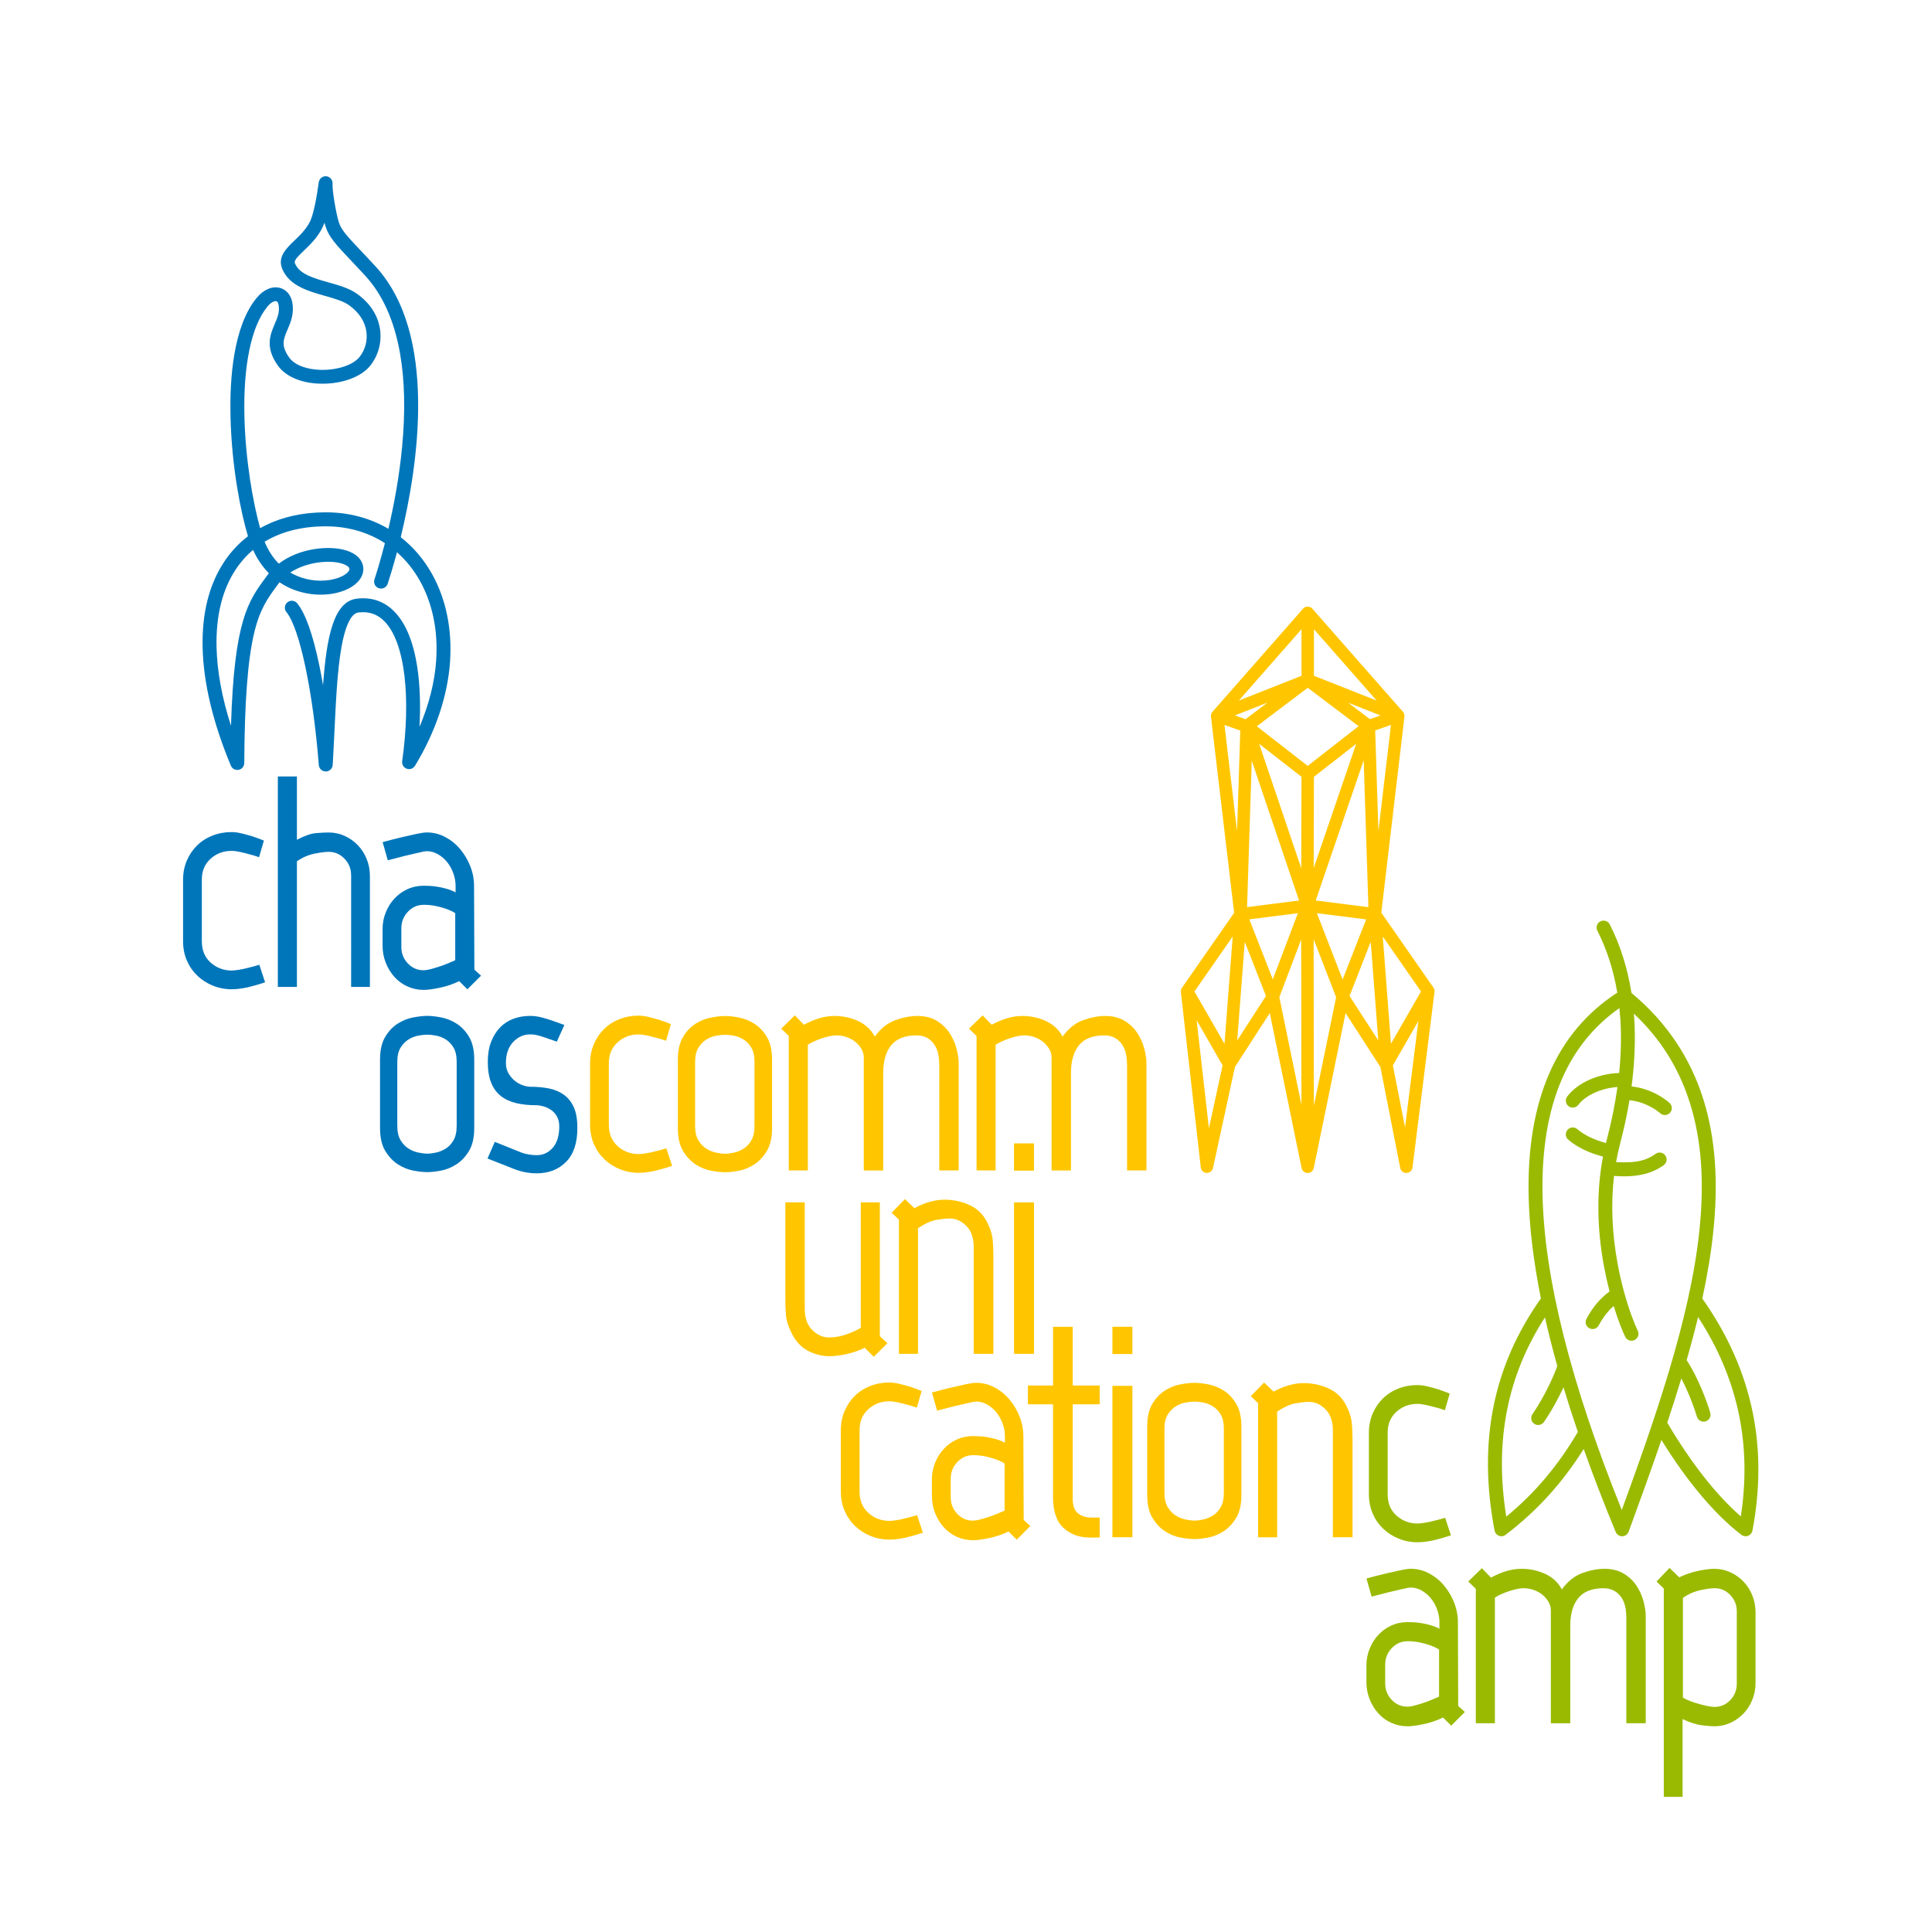 <?xml version="1.0" encoding="utf-8"?>
<!-- Generator: Adobe Illustrator 23.0.3, SVG Export Plug-In . SVG Version: 6.00 Build 0)  -->
<svg version="1.1" id="Ebene_1" xmlns="http://www.w3.org/2000/svg" xmlns:xlink="http://www.w3.org/1999/xlink" x="0px" y="0px"
	 viewBox="0 0 623.62 623.62" style="enable-background:new 0 0 623.62 623.62;" xml:space="preserve">
<style type="text/css">
	.st0{fill-rule:evenodd;clip-rule:evenodd;fill:#99BA00;}
	.st1{fill:#99BA00;}
	.st2{fill-rule:evenodd;clip-rule:evenodd;fill:#FFC600;}
	.st3{fill:#FFC600;}
	.st4{fill-rule:evenodd;clip-rule:evenodd;fill:#0076BA;}
	.st5{fill:#0076BA;}
</style>
<path class="st0" d="M565.64,548.62c-0.68,1.7-1.63,3.18-2.83,4.45c-1.21,1.27-2.62,2.28-4.25,3.03c-1.63,0.75-3.36,1.12-5.18,1.12
	c-0.91,0-2.28-0.11-4.11-0.34c-1.83-0.23-3.88-0.89-6.16-2V580h-6.06v-67.25l-2.35-2.25l4.2-4.4l3.13,3.03
	c2.08-0.98,4.15-1.68,6.21-2.1c2.05-0.42,3.76-0.64,5.13-0.64c1.82,0,3.55,0.38,5.18,1.12c1.63,0.75,3.05,1.76,4.25,3.03
	c1.2,1.27,2.15,2.75,2.83,4.45c0.68,1.7,1.03,3.52,1.03,5.47v22.68C566.67,545.1,566.32,546.93,565.64,548.62z M560.61,520.08
	c0-2.02-0.7-3.76-2.1-5.23c-1.4-1.47-3.08-2.2-5.03-2.2c-1.11,0-2.66,0.21-4.64,0.64c-1.99,0.42-3.86,1.26-5.62,2.49v32.16
	c0.72,0.46,1.56,0.86,2.54,1.22c0.98,0.36,1.95,0.67,2.93,0.93c0.98,0.26,1.87,0.47,2.69,0.64c0.81,0.16,1.48,0.24,2,0.24
	c2.02,0,3.73-0.73,5.13-2.2c1.4-1.47,2.1-3.24,2.1-5.33V520.08z M524.93,521.84c0-1.11-0.11-2.2-0.34-3.27
	c-0.23-1.08-0.64-2.05-1.22-2.93c-0.59-0.88-1.35-1.6-2.3-2.15c-0.95-0.55-2.1-0.83-3.47-0.83c-3.71,0-6.44,1.06-8.16,3.18
	c-1.73,2.12-2.59,5.13-2.59,9.04v31.38h-6.26v-36.46c0-0.98-0.26-1.91-0.78-2.79c-0.52-0.88-1.19-1.64-2-2.3
	c-0.82-0.65-1.76-1.16-2.83-1.52c-1.08-0.36-2.17-0.54-3.27-0.54c-0.52,0-1.19,0.08-2,0.24c-0.82,0.16-1.66,0.39-2.54,0.68
	c-0.88,0.29-1.73,0.62-2.54,0.98c-0.82,0.36-1.52,0.73-2.1,1.12v40.57h-6.16v-43.4l-2.44-2.35l4.4-4.3l2.93,3.03
	c1.69-0.91,3.36-1.61,4.99-2.1c1.63-0.49,3.26-0.73,4.89-0.73c2.74,0,5.29,0.55,7.67,1.66c2.38,1.11,4.15,2.77,5.33,4.99
	c1.89-2.61,4.09-4.36,6.6-5.28c2.51-0.91,4.9-1.37,7.18-1.37c2.41,0,4.46,0.51,6.16,1.52c1.69,1.01,3.06,2.3,4.11,3.86
	c1.04,1.56,1.81,3.24,2.3,5.03c0.49,1.79,0.73,3.47,0.73,5.03v34.41h-6.26V521.84z M465.79,554.39c-2.02,0.98-4.14,1.7-6.35,2.15
	c-2.22,0.46-3.91,0.68-5.08,0.68c-1.89,0-3.65-0.38-5.28-1.12c-1.63-0.75-3.03-1.77-4.2-3.08c-1.17-1.3-2.1-2.82-2.79-4.55
	c-0.68-1.73-1.03-3.57-1.03-5.52v-5.38c0-1.89,0.34-3.68,1.03-5.38c0.68-1.69,1.61-3.18,2.79-4.45c1.17-1.27,2.57-2.28,4.2-3.03
	c1.63-0.75,3.39-1.12,5.28-1.12c0.39,0,0.99,0.02,1.81,0.05c0.81,0.03,1.71,0.13,2.69,0.29c0.98,0.16,1.97,0.39,2.98,0.68
	c1.01,0.29,1.94,0.67,2.79,1.12v-2.05c0-1.37-0.24-2.74-0.73-4.11c-0.49-1.37-1.16-2.57-2-3.62c-0.85-1.04-1.84-1.89-2.98-2.54
	c-1.14-0.65-2.33-0.98-3.57-0.98c-0.46,0-1.35,0.16-2.69,0.49c-1.34,0.33-2.75,0.65-4.25,0.98c-1.7,0.46-3.58,0.95-5.67,1.47
	l-1.66-5.86c2.15-0.59,4.17-1.11,6.06-1.56c1.63-0.39,3.23-0.75,4.79-1.08c1.56-0.33,2.7-0.49,3.42-0.49c2.08,0,4.06,0.49,5.91,1.47
	c1.86,0.98,3.47,2.28,4.84,3.91c1.37,1.63,2.46,3.47,3.27,5.52c0.81,2.05,1.22,4.19,1.22,6.4l0.1,26.98l2.15,1.95l-4.4,4.4
	L465.79,554.39z M464.52,532.5c0-0.06-0.28-0.24-0.83-0.54c-0.55-0.29-1.29-0.6-2.2-0.93c-0.91-0.33-1.99-0.62-3.23-0.88
	c-1.24-0.26-2.54-0.39-3.91-0.39c-2.02,0-3.73,0.75-5.13,2.25c-1.4,1.5-2.1,3.26-2.1,5.28v6.06c0,2.09,0.7,3.86,2.1,5.33
	c1.4,1.47,3.08,2.2,5.03,2.2c0.72,0,1.66-0.16,2.83-0.49c1.17-0.33,2.31-0.68,3.42-1.08c1.24-0.46,2.57-1.01,4.01-1.66V532.5z
	 M450.79,489.23c1.92,1.7,4.19,2.54,6.79,2.54c0.52,0,1.29-0.08,2.3-0.24c1.01-0.16,2-0.37,2.98-0.64c1.17-0.26,2.38-0.59,3.62-0.98
	l1.86,5.67c-1.37,0.46-2.67,0.85-3.91,1.17c-1.11,0.33-2.28,0.59-3.52,0.78c-1.24,0.2-2.35,0.29-3.32,0.29
	c-2.15,0-4.19-0.39-6.11-1.17c-1.92-0.78-3.6-1.86-5.03-3.23c-1.43-1.37-2.56-3-3.37-4.89c-0.82-1.89-1.22-3.97-1.22-6.26v-19.84
	c0-2.21,0.41-4.27,1.22-6.16c0.81-1.89,1.92-3.52,3.32-4.89c1.4-1.37,3.06-2.43,4.99-3.18c1.92-0.75,3.96-1.12,6.11-1.12
	c1.04,0,2.15,0.15,3.32,0.44c1.17,0.29,2.31,0.6,3.42,0.93c1.17,0.39,2.41,0.85,3.71,1.37l-1.56,5.38
	c-1.04-0.39-2.12-0.72-3.23-0.98c-0.91-0.26-1.89-0.5-2.93-0.73c-1.04-0.23-1.95-0.34-2.74-0.34c-2.61,0-4.86,0.85-6.74,2.54
	c-1.89,1.7-2.83,3.94-2.83,6.74v19.84C447.9,485.22,448.86,487.53,450.79,489.23z"/>
<path class="st1" d="M565.79,456.12c-2.59-12.91-8.08-25.34-16.31-36.97c1.57-7.24,2.78-14.36,3.51-21.27
	c1.75-16.54,0.71-30.6-3.16-43c-4.23-13.54-12.04-25.1-23.22-34.37c-1.27-8.05-3.61-15.47-7.01-22.13c-0.56-1.1-1.92-1.54-3.02-0.98
	c-1.1,0.56-1.54,1.92-0.98,3.02c3.07,6.02,5.22,12.72,6.44,20c-19.67,12.73-29.29,34.78-28.62,65.58
	c0.22,10.05,1.55,21.11,3.96,33.12c-15.49,21.89-20.38,46.41-14.96,74.93c0.15,0.76,0.68,1.4,1.4,1.68c0.26,0.1,0.53,0.15,0.8,0.15
	c0.48,0,0.96-0.16,1.36-0.46c10.1-7.7,18.2-16.58,25.22-27.71c3.05,8.6,6.49,17.53,10.32,26.78c0.35,0.84,1.17,1.39,2.07,1.39
	c0.02,0,0.03,0,0.05,0c0.93-0.02,1.74-0.6,2.06-1.47c3.49-9.56,7.13-19.52,10.58-29.62c8.24,13.37,17.31,24.15,25.82,30.63
	c0.4,0.3,0.88,0.46,1.36,0.46c0.27,0,0.54-0.05,0.8-0.15c0.73-0.28,1.26-0.91,1.4-1.68C568.17,480.93,568.21,468.17,565.79,456.12z
	 M486.2,489.54c-3.86-24.19,0.24-45.32,12.49-64.32c1.14,5.07,2.47,10.3,3.97,15.69c-0.69,2.17-3.8,9.49-8,15.54
	c-0.71,1.02-0.45,2.42,0.56,3.12c0.39,0.27,0.84,0.4,1.28,0.4c0.71,0,1.41-0.34,1.85-0.97c2.59-3.73,4.77-7.85,6.32-11.2
	c1.41,4.69,2.96,9.5,4.64,14.41C502.81,473.22,495.39,482,486.2,489.54z M523.49,487.41c-16.39-40.66-24.99-74.79-25.58-101.5
	c-0.32-14.64,1.77-27.26,6.22-37.53c4.11-9.49,10.36-17.21,18.59-22.99c0.12,1.14,0.22,2.29,0.3,3.46
	c0.37,5.57,0.24,11.42-0.38,17.51c-6.75,0.19-13.42,3.14-16.76,7.57c-0.75,0.99-0.55,2.4,0.44,3.14c0.4,0.31,0.88,0.45,1.35,0.45
	c0.68,0,1.35-0.31,1.79-0.89c2.37-3.14,7.52-5.42,12.63-5.75c-0.76,5.49-1.91,11.17-3.44,17c-0.09,0.35-0.18,0.71-0.27,1.06
	c-3.69-0.96-6.99-2.54-9.26-4.48c-0.94-0.8-2.36-0.69-3.16,0.25c-0.8,0.94-0.69,2.36,0.25,3.16c2.85,2.43,6.77,4.33,11.21,5.45
	c-2.1,11.1-1.99,23.04,0.35,35.61c0.53,2.82,1.13,5.47,1.77,7.92c-3.13,2.33-5.4,5.05-7.45,8.84c-0.59,1.09-0.18,2.45,0.91,3.04
	c0.34,0.18,0.7,0.27,1.06,0.27c0.8,0,1.57-0.43,1.98-1.18c1.4-2.59,2.92-4.58,4.83-6.27c1.46,4.75,2.9,8.27,3.74,9.97
	c0.39,0.79,1.19,1.25,2.02,1.25c0.33,0,0.67-0.07,0.99-0.23c1.11-0.55,1.57-1.89,1.02-3.01c-0.94-1.92-2.71-6.32-4.36-12.3
	c-0.01-0.04-0.02-0.07-0.03-0.11c-0.74-2.71-1.46-5.74-2.07-9.01c-1.86-9.98-2.25-19.54-1.19-28.54c1.08,0.07,2.17,0.13,3.28,0.13
	c4.31,0,8.77-0.74,12.76-3.61c1.01-0.72,1.23-2.13,0.51-3.13c-0.72-1.01-2.13-1.23-3.13-0.51c-2.68,1.93-5.84,3.06-12.76,2.66
	c0.36-2.06,0.81-4.1,1.33-6.09c1.24-4.73,2.24-9.36,3-13.89c5.33,0.57,8.9,3.33,9.95,4.24c0.43,0.37,0.95,0.55,1.47,0.55
	c0.63,0,1.25-0.26,1.69-0.77c0.81-0.94,0.71-2.35-0.22-3.17c-1.66-1.44-5.92-4.58-12.23-5.3c0.07-0.56,0.14-1.11,0.21-1.67
	c0.01-0.08,0.03-0.17,0.03-0.25c0,0,0-0.01,0-0.01c0.83-7.04,1.03-13.8,0.61-20.21c-0.03-0.45-0.07-0.9-0.1-1.35
	c8.65,8.14,14.61,17.69,18.15,29.03c3.68,11.8,4.66,25.27,2.98,41.19C545.52,425.8,534.13,458.19,523.49,487.41z M561.91,489.47
	c-7.9-6.87-16.21-17.45-23.74-30.26c1.58-4.74,3.1-9.5,4.53-14.26c2.32,4.39,4.29,9.7,5.03,12.31c0.28,0.99,1.18,1.63,2.16,1.63
	c0.2,0,0.41-0.03,0.61-0.09c1.19-0.34,1.88-1.58,1.55-2.77c-0.92-3.23-4.02-11.65-7.62-16.97c1.33-4.67,2.57-9.32,3.68-13.94
	c6.6,10.13,11.06,20.83,13.28,31.88C563.47,467.33,563.64,478.24,561.91,489.47z"/>
<path class="st2" d="M430.23,496.2v-34.41c0-3-0.8-5.29-2.39-6.89c-1.6-1.6-3.37-2.39-5.33-2.39c-1.11,0-2.53,0.15-4.25,0.44
	c-1.73,0.29-3.73,1.19-6.01,2.69v40.57h-6.16v-43.3l-2.35-2.25l4.3-4.4l3.03,2.93c3.39-1.82,6.65-2.74,9.77-2.74
	c2.93,0,5.7,0.62,8.31,1.86c2.61,1.24,4.56,3.36,5.86,6.35c0.78,1.7,1.24,3.36,1.37,4.99c0.13,1.63,0.2,3.32,0.2,5.08v31.47H430.23z
	 M394.99,494.25c-1.6,1.04-3.26,1.73-4.99,2.05c-1.73,0.33-3.21,0.49-4.45,0.49c-1.24,0-2.74-0.16-4.5-0.49
	c-1.76-0.33-3.44-1.01-5.03-2.05c-1.6-1.04-2.95-2.49-4.06-4.35c-1.11-1.86-1.66-4.32-1.66-7.38v-21.99c0-3.06,0.55-5.52,1.66-7.38
	c1.11-1.86,2.46-3.29,4.06-4.3c1.6-1.01,3.27-1.68,5.03-2c1.76-0.33,3.26-0.49,4.5-0.49c1.24,0,2.72,0.16,4.45,0.49
	c1.73,0.33,3.39,0.99,4.99,2c1.6,1.01,2.95,2.44,4.06,4.3c1.11,1.86,1.66,4.32,1.66,7.38v21.99c0,3.06-0.55,5.52-1.66,7.38
	C397.94,491.75,396.59,493.2,394.99,494.25z M395.04,461.21c0-1.95-0.34-3.5-1.03-4.64c-0.68-1.14-1.53-2.02-2.54-2.64
	c-1.01-0.62-2.05-1.03-3.13-1.22c-1.08-0.2-2-0.29-2.79-0.29c-0.78,0-1.73,0.1-2.83,0.29c-1.11,0.2-2.17,0.6-3.18,1.22
	c-1.01,0.62-1.87,1.5-2.59,2.64c-0.72,1.14-1.08,2.69-1.08,4.64v20.62c0,1.95,0.36,3.52,1.08,4.69c0.72,1.17,1.58,2.07,2.59,2.69
	c1.01,0.62,2.07,1.04,3.18,1.27c1.11,0.23,2.05,0.34,2.83,0.34c0.78,0,1.71-0.11,2.79-0.34c1.08-0.23,2.12-0.65,3.13-1.27
	c1.01-0.62,1.86-1.52,2.54-2.69c0.68-1.17,1.03-2.74,1.03-4.69V461.21z M363.77,343.39c0-1.11-0.11-2.2-0.34-3.27
	c-0.23-1.08-0.64-2.05-1.22-2.93c-0.59-0.88-1.35-1.6-2.3-2.15c-0.95-0.55-2.1-0.83-3.47-0.83c-3.71,0-6.44,1.06-8.16,3.18
	c-1.73,2.12-2.59,5.13-2.59,9.04v31.38h-6.26v-36.46c0-0.98-0.26-1.91-0.78-2.79c-0.52-0.88-1.19-1.64-2-2.3
	c-0.82-0.65-1.76-1.16-2.83-1.52c-1.08-0.36-2.17-0.54-3.27-0.54c-0.52,0-1.19,0.08-2,0.24c-0.82,0.16-1.66,0.39-2.54,0.68
	c-0.88,0.29-1.73,0.62-2.54,0.98c-0.82,0.36-1.52,0.73-2.1,1.12v40.57h-6.16v-43.4l-2.44-2.35l4.4-4.3l2.93,3.03
	c1.69-0.91,3.36-1.61,4.99-2.1c1.63-0.49,3.26-0.73,4.89-0.73c2.74,0,5.29,0.55,7.67,1.66c2.38,1.11,4.15,2.77,5.33,4.99
	c1.89-2.61,4.09-4.36,6.6-5.28c2.51-0.91,4.9-1.37,7.18-1.37c2.41,0,4.46,0.51,6.16,1.52c1.69,1.01,3.06,2.3,4.11,3.86
	c1.04,1.56,1.81,3.24,2.3,5.03c0.49,1.79,0.73,3.47,0.73,5.03v34.41h-6.26V343.39z M303.16,343.39c0-1.11-0.11-2.2-0.34-3.27
	c-0.23-1.08-0.64-2.05-1.22-2.93c-0.59-0.88-1.35-1.6-2.3-2.15c-0.95-0.55-2.1-0.83-3.47-0.83c-3.71,0-6.44,1.06-8.16,3.18
	c-1.73,2.12-2.59,5.13-2.59,9.04v31.38h-6.26v-36.46c0-0.98-0.26-1.91-0.78-2.79c-0.52-0.88-1.19-1.64-2-2.3
	c-0.82-0.65-1.76-1.16-2.83-1.52c-1.08-0.36-2.17-0.54-3.27-0.54c-0.52,0-1.19,0.08-2,0.24c-0.82,0.16-1.66,0.39-2.54,0.68
	c-0.88,0.29-1.73,0.62-2.54,0.98c-0.82,0.36-1.52,0.73-2.1,1.12v40.57h-6.16v-43.4l-2.44-2.35l4.4-4.3l2.93,3.03
	c1.69-0.91,3.36-1.61,4.99-2.1c1.63-0.49,3.26-0.73,4.89-0.73c2.74,0,5.29,0.55,7.67,1.66c2.38,1.11,4.15,2.77,5.33,4.99
	c1.89-2.61,4.09-4.36,6.6-5.28c2.51-0.91,4.9-1.37,7.18-1.37c2.41,0,4.46,0.51,6.16,1.52c1.69,1.01,3.06,2.3,4.11,3.86
	c1.04,1.56,1.81,3.24,2.3,5.03c0.49,1.79,0.73,3.47,0.73,5.03v34.41h-6.26V343.39z M243.49,375.84c-1.6,1.04-3.26,1.73-4.99,2.05
	c-1.73,0.33-3.21,0.49-4.45,0.49c-1.24,0-2.74-0.16-4.5-0.49c-1.76-0.33-3.44-1.01-5.03-2.05c-1.6-1.04-2.95-2.49-4.06-4.35
	c-1.11-1.86-1.66-4.32-1.66-7.38v-21.99c0-3.06,0.55-5.52,1.66-7.38c1.11-1.86,2.46-3.29,4.06-4.3c1.6-1.01,3.27-1.68,5.03-2
	c1.76-0.33,3.26-0.49,4.5-0.49c1.24,0,2.72,0.16,4.45,0.49c1.73,0.33,3.39,0.99,4.99,2c1.6,1.01,2.95,2.44,4.06,4.3
	c1.11,1.86,1.66,4.32,1.66,7.38v21.99c0,3.06-0.55,5.52-1.66,7.38C246.44,373.35,245.08,374.8,243.49,375.84z M243.54,342.8
	c0-1.95-0.34-3.5-1.03-4.64c-0.68-1.14-1.53-2.02-2.54-2.64c-1.01-0.62-2.05-1.03-3.13-1.22c-1.08-0.2-2-0.29-2.79-0.29
	s-1.73,0.1-2.83,0.29c-1.11,0.2-2.17,0.6-3.18,1.22c-1.01,0.62-1.87,1.5-2.59,2.64c-0.72,1.14-1.08,2.69-1.08,4.64v20.62
	c0,1.95,0.36,3.52,1.08,4.69c0.72,1.17,1.58,2.07,2.59,2.69c1.01,0.62,2.07,1.04,3.18,1.27c1.11,0.23,2.05,0.34,2.83,0.34
	s1.71-0.11,2.79-0.34c1.08-0.23,2.12-0.65,3.13-1.27c1.01-0.62,1.86-1.52,2.54-2.69c0.68-1.17,1.03-2.74,1.03-4.69V342.8z
	 M199.4,369.98c1.92,1.7,4.19,2.54,6.79,2.54c0.52,0,1.29-0.08,2.3-0.24c1.01-0.16,2-0.37,2.98-0.64c1.17-0.26,2.38-0.59,3.62-0.98
	l1.86,5.67c-1.37,0.46-2.67,0.85-3.91,1.17c-1.11,0.33-2.28,0.59-3.52,0.78c-1.24,0.2-2.35,0.29-3.32,0.29
	c-2.15,0-4.19-0.39-6.11-1.17c-1.92-0.78-3.6-1.86-5.03-3.23c-1.43-1.37-2.56-3-3.37-4.89c-0.82-1.89-1.22-3.97-1.22-6.26v-19.84
	c0-2.21,0.41-4.27,1.22-6.16c0.81-1.89,1.92-3.52,3.32-4.89c1.4-1.37,3.06-2.43,4.99-3.18c1.92-0.75,3.96-1.12,6.11-1.12
	c1.04,0,2.15,0.15,3.32,0.44c1.17,0.29,2.31,0.6,3.42,0.93c1.17,0.39,2.41,0.85,3.71,1.37l-1.56,5.38
	c-1.04-0.39-2.12-0.72-3.23-0.98c-0.91-0.26-1.89-0.5-2.93-0.73c-1.04-0.23-1.95-0.34-2.74-0.34c-2.61,0-4.86,0.85-6.74,2.54
	c-1.89,1.7-2.83,3.94-2.83,6.74v19.84C196.52,365.97,197.48,368.28,199.4,369.98z M259.76,422.43c0,3,0.81,5.3,2.44,6.89
	c1.63,1.6,3.42,2.39,5.38,2.39c1.89,0,3.8-0.34,5.72-1.03c1.92-0.68,3.44-1.38,4.55-2.1v-40.47H284v43.2l2.44,2.25l-4.4,4.4
	l-2.93-2.93c-1.83,0.91-3.78,1.6-5.86,2.05c-2.09,0.46-3.94,0.68-5.57,0.68c-2.41,0-4.77-0.62-7.09-1.86
	c-2.31-1.24-4.12-3.36-5.42-6.35c-0.85-1.69-1.34-3.36-1.47-4.99c-0.13-1.63-0.2-3.32-0.2-5.08v-31.38h6.26V422.43z M275.94,450.55
	c1.4-1.37,3.06-2.43,4.99-3.18c1.92-0.75,3.96-1.12,6.11-1.12c1.04,0,2.15,0.15,3.32,0.44c1.17,0.29,2.31,0.6,3.42,0.93
	c1.17,0.39,2.41,0.85,3.71,1.37l-1.56,5.38c-1.04-0.39-2.12-0.72-3.23-0.98c-0.91-0.26-1.89-0.5-2.93-0.73
	c-1.04-0.23-1.95-0.34-2.74-0.34c-2.61,0-4.86,0.85-6.74,2.54c-1.89,1.7-2.83,3.94-2.83,6.74v19.84c0,2.93,0.96,5.25,2.88,6.94
	c1.92,1.7,4.19,2.54,6.79,2.54c0.52,0,1.29-0.08,2.3-0.24c1.01-0.16,2-0.37,2.98-0.64c1.17-0.26,2.38-0.59,3.62-0.98l1.86,5.67
	c-1.37,0.46-2.67,0.85-3.91,1.17c-1.11,0.33-2.28,0.59-3.52,0.78c-1.24,0.2-2.35,0.29-3.32,0.29c-2.15,0-4.19-0.39-6.11-1.17
	c-1.92-0.78-3.6-1.86-5.03-3.23c-1.43-1.37-2.56-3-3.37-4.89c-0.82-1.89-1.22-3.97-1.22-6.26V461.6c0-2.21,0.41-4.27,1.22-6.16
	C273.43,453.55,274.54,451.92,275.94,450.55z M290.16,437v-43.3l-2.35-2.25l4.3-4.4l3.03,2.93c3.39-1.82,6.65-2.74,9.77-2.74
	c2.93,0,5.7,0.62,8.31,1.86c2.61,1.24,4.56,3.36,5.86,6.35c0.78,1.7,1.24,3.36,1.37,4.99c0.13,1.63,0.2,3.32,0.2,5.08V437h-6.35
	v-34.41c0-3-0.8-5.29-2.39-6.89c-1.6-1.6-3.37-2.39-5.33-2.39c-1.11,0-2.53,0.15-4.25,0.44c-1.73,0.29-3.73,1.19-6.01,2.69V437
	H290.16z M323.64,459.54c-0.49-1.37-1.16-2.57-2-3.62c-0.85-1.04-1.84-1.89-2.98-2.54c-1.14-0.65-2.33-0.98-3.57-0.98
	c-0.46,0-1.35,0.16-2.69,0.49c-1.34,0.33-2.75,0.65-4.25,0.98c-1.7,0.46-3.58,0.95-5.67,1.47l-1.66-5.86
	c2.15-0.59,4.17-1.11,6.06-1.56c1.63-0.39,3.23-0.75,4.79-1.08c1.56-0.33,2.7-0.49,3.42-0.49c2.08,0,4.06,0.49,5.91,1.47
	c1.86,0.98,3.47,2.28,4.84,3.91c1.37,1.63,2.46,3.47,3.27,5.52c0.81,2.05,1.22,4.19,1.22,6.4l0.1,26.98l2.15,1.95l-4.4,4.4
	l-2.64-2.64c-2.02,0.98-4.14,1.7-6.35,2.15c-2.22,0.46-3.91,0.68-5.08,0.68c-1.89,0-3.65-0.38-5.28-1.12
	c-1.63-0.75-3.03-1.77-4.2-3.08c-1.17-1.3-2.1-2.82-2.79-4.55c-0.68-1.73-1.03-3.57-1.03-5.52v-5.38c0-1.89,0.34-3.68,1.03-5.38
	c0.68-1.69,1.61-3.18,2.79-4.45c1.17-1.27,2.57-2.28,4.2-3.03c1.63-0.75,3.39-1.12,5.28-1.12c0.39,0,0.99,0.02,1.81,0.05
	c0.81,0.03,1.71,0.13,2.69,0.29c0.98,0.16,1.97,0.39,2.98,0.68c1.01,0.29,1.94,0.67,2.79,1.12v-2.05
	C324.37,462.28,324.13,460.91,323.64,459.54z M324.28,472.45c0-0.06-0.28-0.24-0.83-0.54c-0.55-0.29-1.29-0.6-2.2-0.93
	c-0.91-0.33-1.99-0.62-3.23-0.88c-1.24-0.26-2.54-0.39-3.91-0.39c-2.02,0-3.73,0.75-5.13,2.25c-1.4,1.5-2.1,3.26-2.1,5.28v6.06
	c0,2.09,0.7,3.86,2.1,5.33c1.4,1.47,3.08,2.2,5.03,2.2c0.72,0,1.66-0.16,2.83-0.49c1.17-0.33,2.31-0.68,3.42-1.08
	c1.24-0.46,2.57-1.01,4.01-1.66V472.45z M327.3,369.06h6.45v8.8h-6.45V369.06z M333.76,437h-6.45v-48.87h6.45V437z M331.8,447.23
	h8.11v-18.96h6.35v18.96h8.7v6.06h-8.7v30.4c0,2.35,0.59,3.96,1.76,4.84c1.17,0.88,2.57,1.32,4.2,1.32h2.74v6.45h-3.23
	c-3.32,0-6.13-1.03-8.41-3.08c-2.28-2.05-3.42-5.39-3.42-10.02v-29.91h-8.11V447.23z M365.52,437.06h-6.45v-8.8h6.45V437.06z
	 M365.52,496.2h-6.45v-48.87h6.45V496.2z"/>
<path class="st3" d="M463.06,320.1c0.02-0.18,0.01-0.35-0.02-0.52c0-0.01,0-0.02-0.01-0.03c-0.02-0.09-0.04-0.17-0.07-0.25
	c0-0.01,0-0.01-0.01-0.01c-0.03-0.08-0.06-0.16-0.1-0.24c0,0,0-0.01-0.01-0.01c-0.04-0.08-0.09-0.15-0.13-0.23
	c0-0.01-0.01-0.01-0.01-0.02l-16.84-24.2l7.48-63.29c0,0,0,0,0,0c0.01-0.06,0.01-0.13,0.01-0.19c0,0,0,0,0,0c0,0,0,0,0,0
	c0-0.01,0-0.03,0-0.04c0-0.01,0-0.03,0-0.04c0-0.16-0.02-0.31-0.06-0.46c0-0.01-0.01-0.02-0.01-0.03c0-0.01,0-0.01-0.01-0.02
	c0,0,0-0.01,0-0.01c-0.03-0.09-0.06-0.18-0.1-0.26c0-0.01-0.01-0.02-0.01-0.02c-0.02-0.04-0.04-0.07-0.06-0.11
	c-0.01-0.01-0.01-0.02-0.02-0.03c-0.02-0.03-0.04-0.07-0.06-0.1c-0.01-0.01-0.01-0.02-0.02-0.03c-0.05-0.07-0.1-0.14-0.15-0.2
	l-29.24-33.28c-0.01-0.01-0.02-0.01-0.02-0.02c-0.04-0.04-0.08-0.08-0.12-0.12c-0.03-0.03-0.07-0.07-0.1-0.09
	c-0.04-0.03-0.08-0.06-0.13-0.09c-0.04-0.03-0.08-0.06-0.13-0.08c-0.04-0.02-0.08-0.04-0.13-0.06c-0.05-0.02-0.1-0.05-0.15-0.07
	c-0.01,0-0.02-0.01-0.03-0.01c-0.03-0.01-0.07-0.02-0.1-0.03c-0.05-0.02-0.1-0.03-0.15-0.05c-0.05-0.01-0.1-0.02-0.15-0.03
	c-0.05-0.01-0.1-0.02-0.15-0.02c-0.05,0-0.1,0-0.15,0c-0.05,0-0.1,0-0.15,0c-0.05,0-0.11,0.01-0.16,0.02
	c-0.05,0.01-0.09,0.01-0.14,0.02c-0.05,0.01-0.11,0.03-0.16,0.05c-0.03,0.01-0.07,0.02-0.1,0.03c-0.01,0-0.02,0.01-0.03,0.01
	c-0.05,0.02-0.1,0.05-0.15,0.07c-0.04,0.02-0.08,0.04-0.12,0.06c-0.04,0.03-0.09,0.06-0.13,0.09c-0.04,0.03-0.08,0.06-0.12,0.09
	c-0.04,0.03-0.07,0.06-0.1,0.1c-0.04,0.04-0.08,0.07-0.12,0.12c-0.01,0.01-0.02,0.01-0.02,0.02l-29.24,33.28
	c-0.03,0.04-0.06,0.07-0.09,0.11c0,0.01-0.01,0.01-0.01,0.02c-0.02,0.02-0.03,0.04-0.04,0.06c-0.01,0.01-0.02,0.03-0.03,0.04
	c-0.02,0.03-0.04,0.06-0.05,0.09c-0.01,0.01-0.02,0.03-0.02,0.04c-0.02,0.03-0.03,0.06-0.05,0.1c-0.01,0.01-0.01,0.02-0.02,0.04
	c-0.01,0.02-0.02,0.04-0.03,0.06c0,0,0,0.01-0.01,0.01c-0.02,0.06-0.05,0.12-0.06,0.18c0,0.01,0,0.02-0.01,0.03c0,0,0,0,0,0
	c0,0.02-0.01,0.03-0.01,0.05c-0.02,0.07-0.03,0.14-0.04,0.21c0,0,0,0.01,0,0.01c0,0,0,0,0,0.01c-0.01,0.07-0.01,0.14-0.02,0.22
	c0,0.02,0,0.04,0,0.06c0,0.01,0,0.01,0,0.02c0,0.01,0,0.01,0,0.02c0,0,0,0,0,0.01c0,0.06,0.01,0.12,0.01,0.19c0,0,0,0,0,0.01
	l7.48,63.29l-16.84,24.2c0,0.01-0.01,0.01-0.01,0.02c-0.05,0.07-0.09,0.14-0.13,0.21c-0.01,0.01-0.01,0.03-0.02,0.04
	c-0.04,0.07-0.07,0.15-0.1,0.23c0,0,0,0.01,0,0.01c-0.03,0.08-0.05,0.16-0.06,0.25c0,0.01-0.01,0.03-0.01,0.04
	c-0.01,0.08-0.02,0.16-0.03,0.25c0,0.01,0,0.03,0,0.04c0,0.07,0,0.15,0.01,0.23c0,0.01,0,0.03,0,0.04c0,0.01,0,0.01,0,0.02
	l6.42,56.59c0.11,0.98,0.91,1.73,1.89,1.78c0.03,0,0.07,0,0.1,0c0.94,0,1.76-0.66,1.96-1.58l7.08-32.61l11.25-17.41l10.26,49.97
	c0,0,0,0,0,0l0,0.02c0.01,0.02,0.01,0.05,0.02,0.07c0.01,0.03,0.01,0.06,0.02,0.1c0.01,0.03,0.02,0.06,0.03,0.09
	c0.01,0.03,0.02,0.05,0.03,0.08c0.04,0.11,0.1,0.22,0.16,0.32c0,0.01,0.01,0.01,0.01,0.02c0.03,0.04,0.06,0.09,0.09,0.13
	c0.01,0.01,0.02,0.02,0.03,0.04c0.03,0.03,0.05,0.07,0.08,0.1c0.01,0.02,0.03,0.03,0.05,0.05c0.02,0.03,0.05,0.05,0.08,0.08
	c0.02,0.02,0.04,0.03,0.06,0.05c0.02,0.02,0.05,0.04,0.07,0.06c0.02,0.02,0.05,0.03,0.07,0.05c0.02,0.02,0.05,0.03,0.07,0.05
	c0.03,0.02,0.05,0.03,0.08,0.05c0.02,0.01,0.05,0.03,0.07,0.04c0.03,0.01,0.05,0.03,0.08,0.04c0.03,0.01,0.05,0.02,0.08,0.04
	c0.03,0.01,0.05,0.02,0.08,0.03c0.03,0.01,0.06,0.02,0.09,0.03c0.02,0.01,0.05,0.02,0.07,0.02c0.04,0.01,0.07,0.02,0.11,0.03
	c0.02,0,0.04,0.01,0.06,0.01c0.04,0.01,0.09,0.01,0.13,0.02c0.01,0,0.03,0,0.04,0.01c0,0,0.01,0,0.01,0
	c0.06,0.01,0.12,0.01,0.18,0.01c0,0,0.01,0,0.01,0c0.07,0,0.13,0,0.19-0.01c0,0,0.01,0,0.01,0c0.01,0,0.02,0,0.04-0.01
	c0.05-0.01,0.09-0.01,0.14-0.02c0.02,0,0.04-0.01,0.06-0.01c0.04-0.01,0.08-0.02,0.12-0.03c0.02-0.01,0.05-0.01,0.07-0.02
	c0.03-0.01,0.07-0.02,0.1-0.03c0.03-0.01,0.05-0.02,0.08-0.03c0.03-0.01,0.06-0.03,0.08-0.04c0.03-0.01,0.05-0.03,0.08-0.04
	c0.03-0.01,0.05-0.03,0.08-0.04c0.02-0.01,0.05-0.03,0.07-0.05c0.03-0.02,0.05-0.03,0.07-0.05c0.02-0.02,0.05-0.03,0.07-0.05
	c0.03-0.02,0.05-0.04,0.07-0.06c0.02-0.02,0.04-0.03,0.06-0.05c0.03-0.03,0.05-0.05,0.08-0.08c0.01-0.02,0.03-0.03,0.04-0.05
	c0.03-0.03,0.06-0.07,0.08-0.1c0.01-0.01,0.02-0.02,0.03-0.03c0.07-0.09,0.13-0.2,0.19-0.3c0.01-0.01,0.01-0.02,0.02-0.04
	c0.02-0.04,0.04-0.08,0.05-0.12c0.01-0.03,0.02-0.06,0.03-0.09c0.01-0.03,0.02-0.05,0.03-0.08c0.01-0.03,0.02-0.07,0.02-0.1
	c0.01-0.02,0.01-0.04,0.02-0.07l0.01-0.03c0,0,0,0,0,0l10.25-49.97l11.24,17.39l6.4,32.59c0.19,0.94,1.01,1.62,1.97,1.62
	c0.02,0,0.05,0,0.07,0c0.99-0.03,1.8-0.78,1.92-1.76l7.1-56.59c0-0.01,0-0.03,0-0.04C463.06,320.12,463.06,320.11,463.06,320.1z
	 M433.37,316.17l-8.29-21.4l15.89,2L433.37,316.17z M410.84,316.12l-7.58-19.36l15.67-1.99L410.84,316.12z M424.12,250.74
	l13.63-10.64l-13.71,40.08L424.12,250.74z M420.02,280.25l-13.58-40.15l13.66,10.64L420.02,280.25z M422.11,247.22l-16.42-12.79
	l16.42-12.42l16.42,12.39L422.11,247.22z M404.05,245.55l5.55,16.41l9.71,28.71l-16.77,2.13L404.05,245.55z M435.25,259.81
	l4.93-14.4l1.52,47.4l-17-2.14L435.25,259.81z M442.95,231.86l-0.76,0.27l-7.05-5.32l10.46,4.13L442.95,231.86z M402.04,232.15
	l-3.43-1.21l5.72-2.26l4.81-1.9L402.04,232.15z M400.34,235.81l-1.04,32.47l-4.05-34.26L400.34,235.81z M458.68,320.03l-9.7,16.87
	l-2.64-34.6L458.68,320.03z M444.93,268.27l-1.04-32.49l2.37-0.83l2.72-0.95L444.93,268.27z M431.51,221.05l-7.39-2.92l0-15.02
	l20.23,23.02L431.51,221.05z M420.11,203.1v15.03l-1.18,0.47l-19.05,7.53L420.11,203.1z M395.25,336.9l-5.38-9.35l-4.32-7.52
	l12.34-17.73L395.25,336.9z M390.22,364.19l-3.96-34.86l8.37,14.55L390.22,364.19z M399.36,335.82l2.43-31.81l6.84,17.47
	L399.36,335.82z M412.95,321.87l7.05-18.6l0.08,53.32L412.95,321.87z M424.1,356.88l-0.08-53.73l7.26,18.74L424.1,356.88z
	 M435.61,321.48l6.84-17.47l2.43,31.81L435.61,321.48z M453.52,363.87l-3.92-19.98l8.23-14.31L453.52,363.87z"/>
<path class="st4" d="M182.73,375.02c-2.44,2.48-5.62,3.71-9.53,3.71c-1.17,0-2.38-0.11-3.62-0.34c-1.24-0.23-2.51-0.6-3.81-1.12
	l-8.41-3.32l2.35-5.38l8.5,3.42c0.85,0.33,1.71,0.55,2.59,0.68c0.88,0.13,1.71,0.2,2.49,0.2c2.02,0,3.73-0.8,5.13-2.39
	c1.4-1.6,2.1-3.89,2.1-6.89c0-1.24-0.24-2.3-0.73-3.18c-0.49-0.88-1.11-1.58-1.86-2.1c-0.75-0.52-1.56-0.91-2.44-1.17
	c-0.88-0.26-1.71-0.39-2.49-0.39c-2.35,0-4.48-0.23-6.4-0.68c-1.92-0.46-3.57-1.22-4.94-2.3c-1.37-1.08-2.41-2.51-3.13-4.3
	c-0.72-1.79-1.08-4.06-1.08-6.79c0-2.41,0.36-4.55,1.08-6.4c0.72-1.86,1.68-3.4,2.88-4.64c1.21-1.24,2.64-2.17,4.3-2.79
	c1.66-0.62,3.47-0.93,5.42-0.93c1.17,0,2.35,0.15,3.52,0.44c1.17,0.29,2.41,0.67,3.71,1.12l3.81,1.37l-2.44,5.38
	c-1.7-0.59-3.01-1.04-3.96-1.37c-0.95-0.33-1.7-0.55-2.25-0.68c-0.55-0.13-0.96-0.21-1.22-0.24c-0.26-0.03-0.52-0.05-0.78-0.05
	h-0.49c-2.02,0-3.81,0.82-5.38,2.44c-1.56,1.63-2.35,3.91-2.35,6.84c0,1.24,0.28,2.33,0.83,3.27c0.55,0.95,1.22,1.74,2,2.39
	c0.78,0.65,1.64,1.14,2.59,1.47c0.94,0.33,1.81,0.49,2.59,0.49c2.08,0,4.04,0.18,5.86,0.54c1.82,0.36,3.42,1.03,4.79,2
	c1.37,0.98,2.44,2.31,3.23,4.01c0.78,1.7,1.17,3.91,1.17,6.65C186.4,368.86,185.18,372.54,182.73,375.02z M148.22,316.7
	c-2.02,0.98-4.14,1.7-6.35,2.15c-2.22,0.46-3.91,0.68-5.08,0.68c-1.89,0-3.65-0.38-5.28-1.12c-1.63-0.75-3.03-1.77-4.2-3.08
	c-1.17-1.3-2.1-2.82-2.79-4.55c-0.68-1.73-1.03-3.57-1.03-5.52v-5.38c0-1.89,0.34-3.68,1.03-5.38c0.68-1.69,1.61-3.18,2.79-4.45
	c1.17-1.27,2.57-2.28,4.2-3.03c1.63-0.75,3.39-1.12,5.28-1.12c0.39,0,0.99,0.02,1.81,0.05c0.81,0.03,1.71,0.13,2.69,0.29
	c0.98,0.16,1.97,0.39,2.98,0.68c1.01,0.29,1.94,0.67,2.79,1.12V286c0-1.37-0.24-2.74-0.73-4.11c-0.49-1.37-1.16-2.57-2-3.62
	c-0.85-1.04-1.84-1.89-2.98-2.54c-1.14-0.65-2.33-0.98-3.57-0.98c-0.46,0-1.35,0.16-2.69,0.49c-1.34,0.33-2.75,0.65-4.25,0.98
	c-1.7,0.46-3.58,0.95-5.67,1.47l-1.66-5.86c2.15-0.59,4.17-1.11,6.06-1.56c1.63-0.39,3.23-0.75,4.79-1.08
	c1.56-0.33,2.7-0.49,3.42-0.49c2.08,0,4.06,0.49,5.91,1.47c1.86,0.98,3.47,2.28,4.84,3.91c1.37,1.63,2.46,3.47,3.27,5.52
	c0.81,2.05,1.22,4.19,1.22,6.4l0.1,26.98l2.15,1.95l-4.4,4.4L148.22,316.7z M146.95,294.8c0-0.06-0.28-0.24-0.83-0.54
	c-0.55-0.29-1.29-0.6-2.2-0.93c-0.91-0.33-1.99-0.62-3.23-0.88c-1.24-0.26-2.54-0.39-3.91-0.39c-2.02,0-3.73,0.75-5.13,2.25
	c-1.4,1.5-2.1,3.26-2.1,5.28v6.06c0,2.09,0.7,3.86,2.1,5.33c1.4,1.47,3.08,2.2,5.03,2.2c0.72,0,1.66-0.16,2.83-0.49
	c1.17-0.33,2.31-0.68,3.42-1.08c1.24-0.46,2.57-1.01,4.01-1.66V294.8z M128.39,330.4c1.6-1.01,3.27-1.68,5.03-2
	c1.76-0.33,3.26-0.49,4.5-0.49c1.24,0,2.72,0.16,4.45,0.49c1.73,0.33,3.39,0.99,4.99,2c1.6,1.01,2.95,2.44,4.06,4.3
	c1.11,1.86,1.66,4.32,1.66,7.38v21.99c0,3.06-0.55,5.52-1.66,7.38c-1.11,1.86-2.46,3.31-4.06,4.35c-1.6,1.04-3.26,1.73-4.99,2.05
	c-1.73,0.33-3.21,0.49-4.45,0.49c-1.24,0-2.74-0.16-4.5-0.49c-1.76-0.33-3.44-1.01-5.03-2.05c-1.6-1.04-2.95-2.49-4.06-4.35
	c-1.11-1.86-1.66-4.32-1.66-7.38v-21.99c0-3.06,0.55-5.52,1.66-7.38C125.44,332.84,126.79,331.41,128.39,330.4z M128.24,363.39
	c0,1.95,0.36,3.52,1.08,4.69c0.72,1.17,1.58,2.07,2.59,2.69c1.01,0.62,2.07,1.04,3.18,1.27c1.11,0.23,2.05,0.34,2.83,0.34
	s1.71-0.11,2.79-0.34c1.08-0.23,2.12-0.65,3.13-1.27c1.01-0.62,1.86-1.52,2.54-2.69c0.68-1.17,1.03-2.74,1.03-4.69v-20.62
	c0-1.95-0.34-3.5-1.03-4.64c-0.68-1.14-1.53-2.02-2.54-2.64c-1.01-0.62-2.05-1.03-3.13-1.22c-1.08-0.2-2-0.29-2.79-0.29
	s-1.73,0.1-2.83,0.29c-1.11,0.2-2.17,0.6-3.18,1.22c-1.01,0.62-1.87,1.5-2.59,2.64c-0.72,1.14-1.08,2.69-1.08,4.64V363.39z
	 M113.33,282.49c0-2.08-0.72-3.86-2.15-5.33c-1.43-1.47-3.13-2.2-5.08-2.2c-1.11,0-2.64,0.2-4.59,0.59
	c-1.95,0.39-3.85,1.21-5.67,2.44v40.57h-6.16v-67.93h6.16v20.43c2.48-1.3,4.55-2.02,6.21-2.15c1.66-0.13,3.01-0.2,4.06-0.2
	c1.82,0,3.55,0.38,5.18,1.12c1.63,0.75,3.05,1.76,4.25,3.03c1.21,1.27,2.15,2.75,2.83,4.45c0.68,1.7,1.03,3.52,1.03,5.47v35.78
	h-6.06V282.49z M68.02,310.73c1.92,1.7,4.19,2.54,6.79,2.54c0.52,0,1.29-0.08,2.3-0.24c1.01-0.16,2-0.37,2.98-0.64
	c1.17-0.26,2.38-0.59,3.62-0.98l1.86,5.67c-1.37,0.46-2.67,0.85-3.91,1.17c-1.11,0.33-2.28,0.59-3.52,0.78
	c-1.24,0.2-2.35,0.29-3.32,0.29c-2.15,0-4.19-0.39-6.11-1.17c-1.92-0.78-3.6-1.86-5.03-3.23c-1.43-1.37-2.56-3-3.37-4.89
	c-0.82-1.89-1.22-3.97-1.22-6.26v-19.84c0-2.21,0.41-4.27,1.22-6.16c0.81-1.89,1.92-3.52,3.32-4.89c1.4-1.37,3.06-2.43,4.99-3.18
	c1.92-0.75,3.96-1.12,6.11-1.12c1.04,0,2.15,0.15,3.32,0.44c1.17,0.29,2.31,0.6,3.42,0.93c1.17,0.39,2.41,0.85,3.71,1.37l-1.56,5.38
	c-1.04-0.39-2.12-0.72-3.23-0.98c-0.91-0.26-1.89-0.5-2.93-0.73c-1.04-0.23-1.95-0.34-2.74-0.34c-2.61,0-4.86,0.85-6.74,2.54
	c-1.89,1.7-2.83,3.94-2.83,6.74v19.84C65.14,306.73,66.1,309.04,68.02,310.73z"/>
<path class="st5" d="M139.38,185.15c-2.65-4.7-6.05-8.65-10.03-11.75c5.57-22.97,12.12-65.4-8.14-87.42
	c-1.8-1.96-3.35-3.59-4.71-5.03c-4.37-4.62-6.37-6.73-7.14-9.24c-1.01-3.29-2.18-10.81-2.02-12.35c0.12-1.22-0.76-2.32-1.97-2.46
	c-1.06-0.12-2.3,0.55-2.5,2.04c-0.59,4.48-1.63,10.1-2.74,12.43c-1.25,2.6-3.31,4.57-5.12,6.31c-2.56,2.45-5.47,5.23-3.94,9.03
	c2.22,5.51,8.36,7.25,13.77,8.78c3.05,0.86,5.92,1.68,7.79,3c3.21,2.29,5.16,5.23,5.63,8.51c0.42,2.92-0.38,5.91-2.2,8.21
	c-2.04,2.58-7.16,4.3-12.46,4.18c-4.7-0.11-8.53-1.59-10.24-3.97c-2.76-3.85-1.88-5.92-0.54-9.05c1.04-2.43,2.21-5.18,1.51-8.83
	c-0.45-2.37-1.96-4.1-4.03-4.63c-2.48-0.63-5.28,0.59-7.47,3.26c-7.53,9.18-8.74,26.06-8.42,38.6c0.4,15.87,3.22,30.31,5.63,38.32
	c-2.98,2.27-5.54,5.02-7.66,8.21c-4.88,7.34-7.23,16.65-6.98,27.69c0.26,11.45,3.33,24.29,9.12,38.16c0.41,0.98,1.46,1.54,2.51,1.34
	c1.05-0.21,1.8-1.12,1.81-2.19c0.11-20.05,1.14-33.44,3.23-42.13c1.84-7.66,4.37-11.09,7.3-15.07c0.21-0.28,0.42-0.57,0.63-0.85
	c0.07-0.1,0.15-0.2,0.23-0.3c0.67,0.46,1.37,0.88,2.1,1.26c4.51,2.39,9.99,3.28,15.02,2.42c6.04-1.03,10.03-4.28,9.92-8.1
	c-0.08-2.66-2.09-4.8-5.51-5.86c-5.41-1.68-15.15-0.82-21.78,4.27c-1.89-1.91-3.42-4.28-4.57-7.08c5.4-3.27,12.04-4.96,19.7-4.97
	c0.02,0,0.04,0,0.06,0c7.09,0,13.6,1.9,19.07,5.43c-1.54,6-2.89,10.23-3.38,11.71c-0.39,1.18,0.25,2.45,1.43,2.84
	c1.18,0.39,2.45-0.25,2.84-1.43c0.47-1.43,1.63-5.06,3-10.18c2.87,2.53,5.35,5.59,7.35,9.13c4.13,7.32,5.96,16.25,5.3,25.81
	c-0.48,7-2.32,14.25-5.38,21.4c0.33-6.06,0.2-11.75-0.39-16.84c-1.1-9.42-3.71-16.27-7.74-20.37c-3.29-3.34-7.39-4.74-12.17-4.14
	c-7.45,0.93-9.71,12.51-10.83,27.92c-0.37-2.14-0.75-4.19-1.15-6.13c-2.11-10.22-4.53-17.05-7.2-20.31c-0.79-0.96-2.2-1.1-3.16-0.31
	c-0.96,0.79-1.1,2.2-0.31,3.16c4.28,5.22,8.57,25.52,10.45,49.37c0.09,1.17,1.07,2.07,2.24,2.07c0.01,0,0.01,0,0.02,0
	c1.18-0.01,2.15-0.93,2.22-2.11c0.22-3.55,0.4-7.29,0.57-10.9c0.46-9.61,0.93-19.55,2.23-26.94c1.59-9.03,3.86-11.16,5.48-11.37
	c3.37-0.42,6.13,0.51,8.42,2.84c3.27,3.32,5.51,9.46,6.48,17.74c0.92,7.89,0.66,17.37-0.75,27.42c-0.15,1.05,0.47,2.07,1.47,2.43
	c1,0.36,2.12-0.04,2.67-0.95c6.64-10.93,10.56-22.58,11.32-33.67C145.97,203.03,143.94,193.24,139.38,185.15z M110.43,181.93
	c1.13,0.35,2.34,0.98,2.36,1.71c0.03,1.04-2.1,2.85-6.18,3.54c-4.08,0.69-8.51-0.02-12.16-1.96c-0.25-0.13-0.5-0.27-0.75-0.42
	C98.9,181.38,106.3,180.64,110.43,181.93z M86.79,185.04c-0.14,0.17-0.27,0.35-0.4,0.52c-0.21,0.28-0.42,0.57-0.62,0.84
	c-5.63,7.64-10.19,13.83-11.21,47.88c-2.92-9.11-4.49-17.63-4.66-25.43c-0.23-10.1,1.87-18.54,6.23-25.1
	c1.58-2.38,3.44-4.47,5.55-6.25C83,180.41,84.72,182.94,86.79,185.04z M125.37,170.69c-5.89-3.47-12.76-5.32-20.2-5.32
	c-0.02,0-0.05,0-0.07,0c-7.16,0.01-13.6,1.38-19.16,4.08c-0.67,0.33-1.33,0.67-1.97,1.03c-2.37-8.42-4.72-22.08-5.07-35.85
	c-0.42-16.65,2.21-29.31,7.4-35.64c1.17-1.43,2.3-1.91,2.89-1.76c0.48,0.12,0.67,0.83,0.72,1.12c0.44,2.31-0.33,4.12-1.23,6.23
	c-1.43,3.36-3.22,7.53,1.02,13.43c2.56,3.57,7.58,5.7,13.78,5.84c6.83,0.15,13.14-2.15,16.08-5.88c2.57-3.26,3.71-7.5,3.12-11.63
	c-0.45-3.16-2.12-7.72-7.47-11.53c-2.5-1.78-5.89-2.74-9.17-3.66c-4.85-1.37-9.43-2.67-10.83-6.14c-0.36-0.88,0.6-1.93,2.88-4.11
	c1.99-1.9,4.47-4.27,6.07-7.61c0.2-0.42,0.39-0.9,0.58-1.42c0.11,0.43,0.22,0.82,0.32,1.15c1.08,3.51,3.45,6.01,8.17,11
	c1.35,1.43,2.89,3.05,4.67,4.99c5.59,6.07,9.36,14.48,11.21,24.98c1.54,8.74,1.77,18.96,0.67,30.38
	C128.85,154.16,127.09,163.33,125.37,170.69z"/>
</svg>
